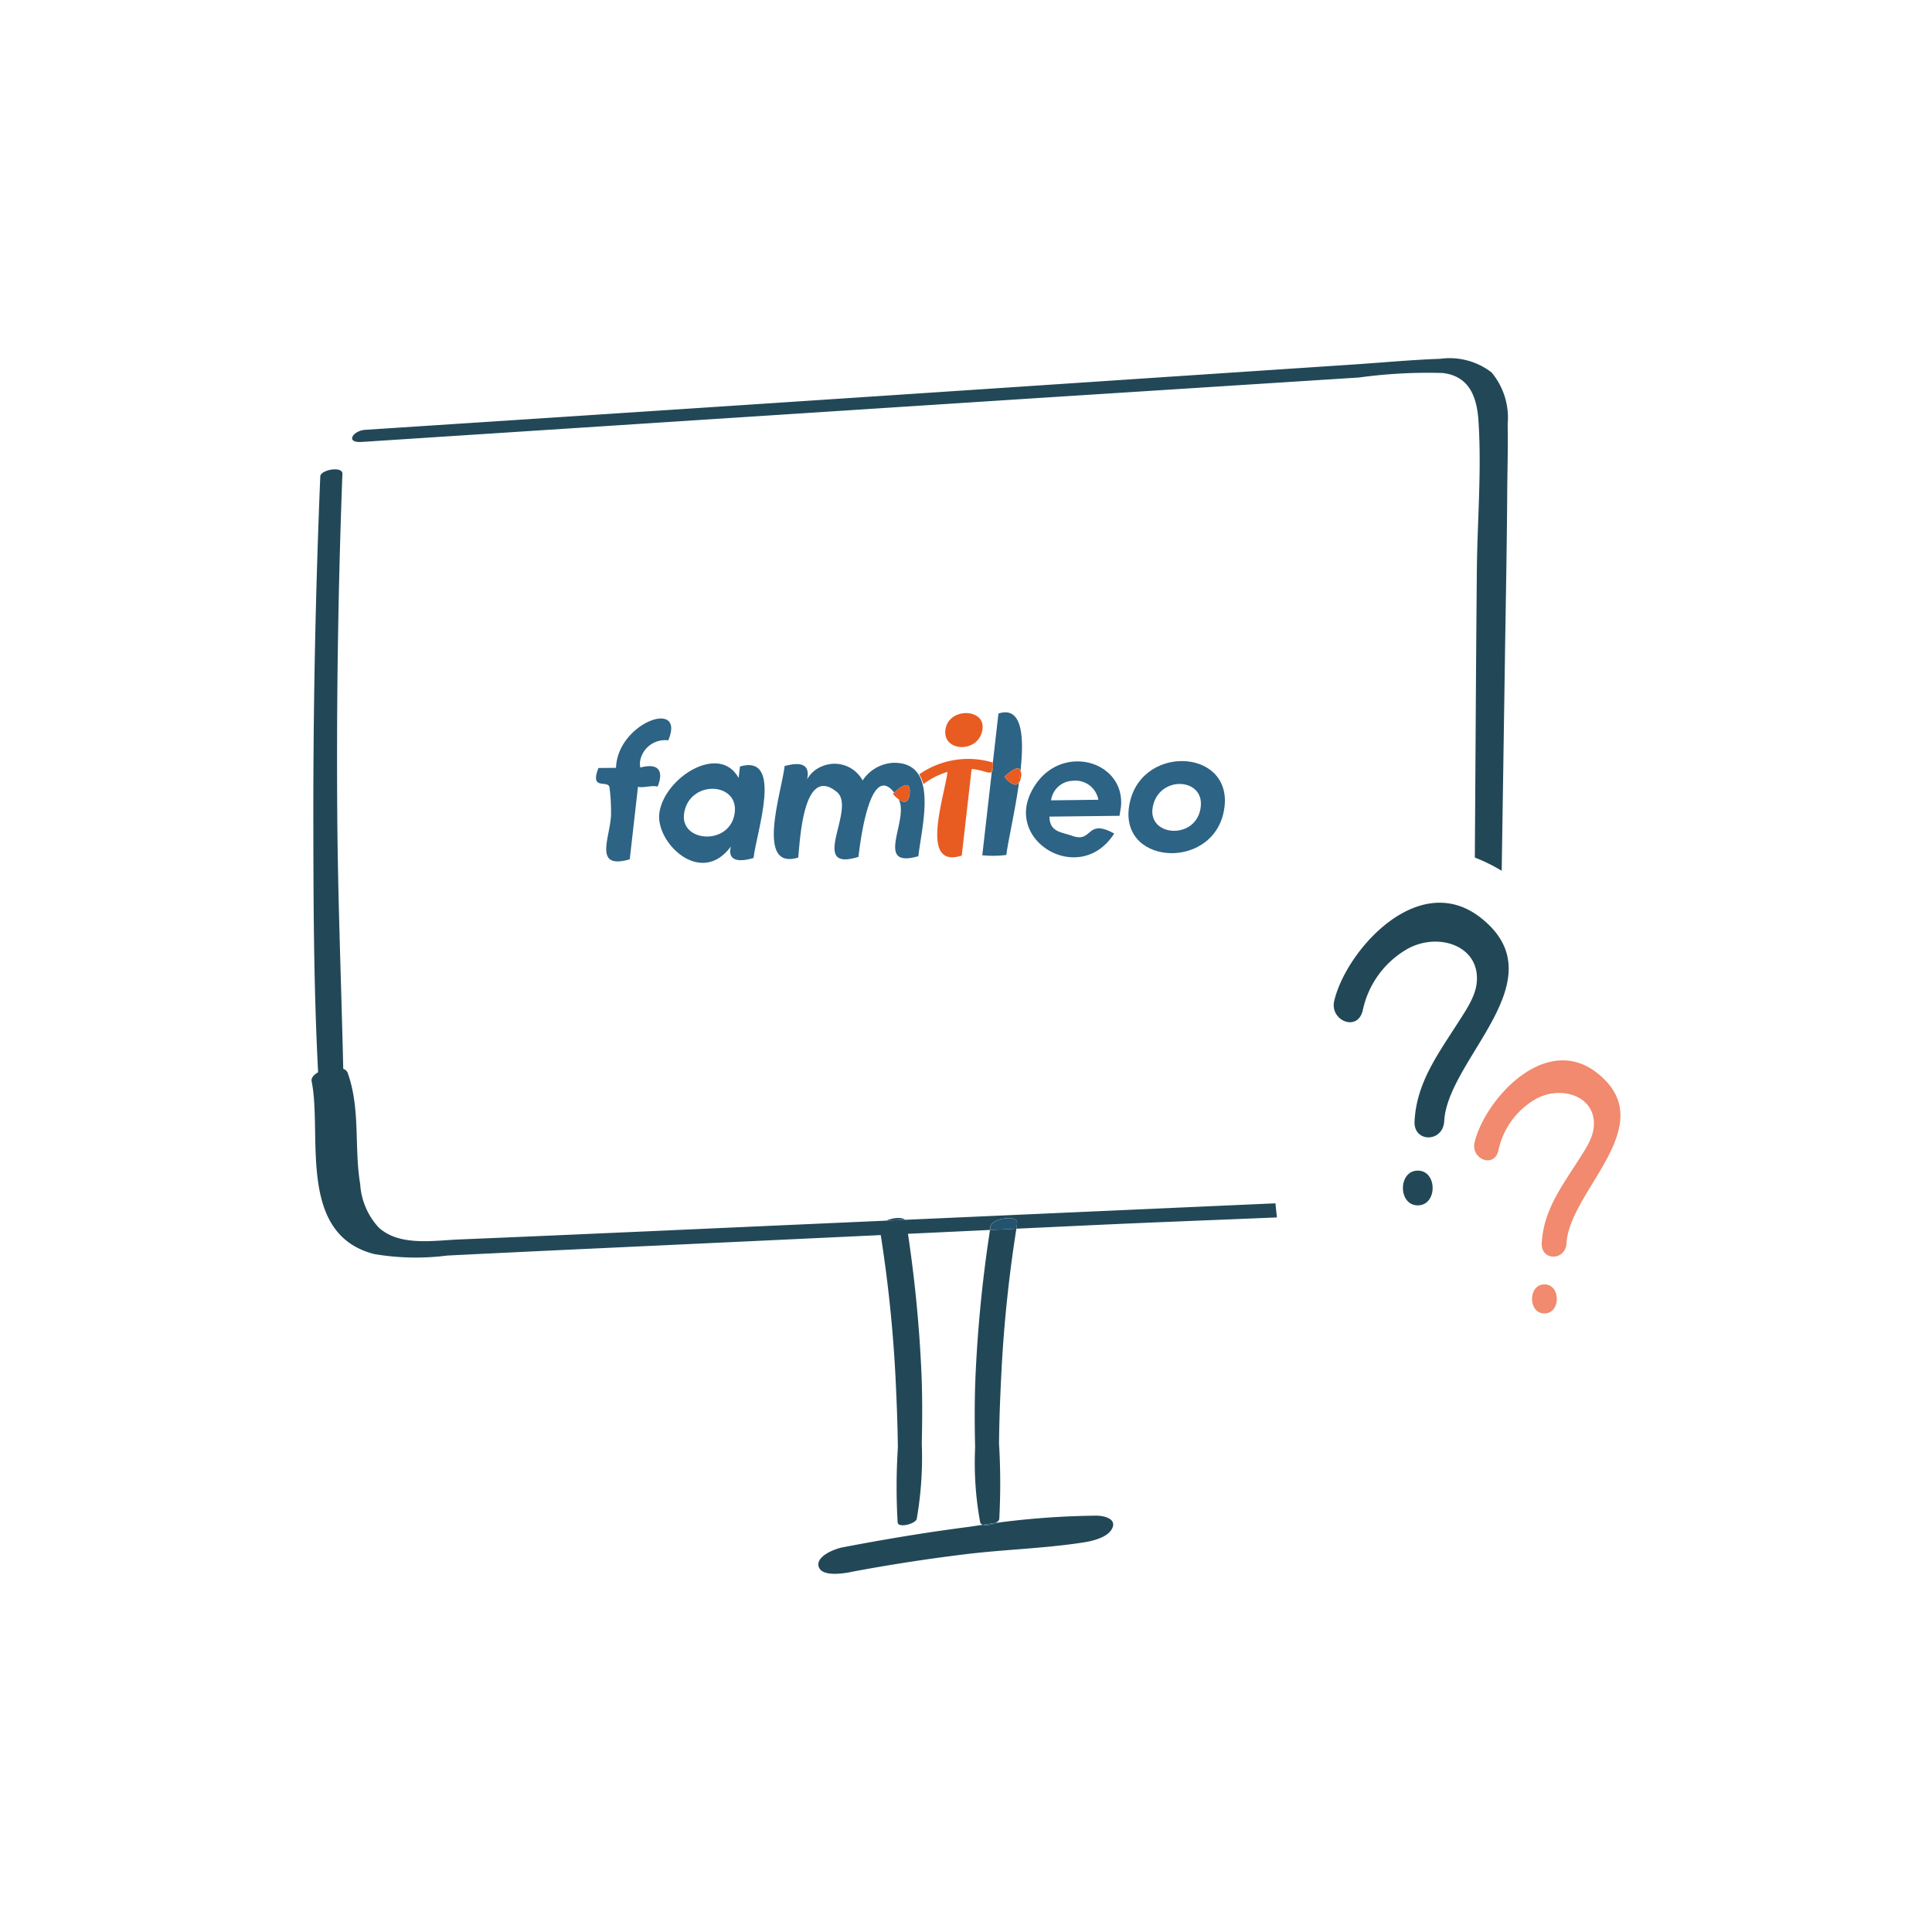 <svg xmlns="http://www.w3.org/2000/svg" width="286" height="286" viewBox="0 0 286 286">
  <g id="Groupe_65" data-name="Groupe 65" transform="translate(1451 -214)">
    <rect id="Rectangle_25" data-name="Rectangle 25" width="286" height="286" transform="translate(-1451 214)" fill="none"/>
    <g id="Groupe_42" data-name="Groupe 42" transform="translate(-2078.69 -131.47)">
      <g id="Calque_3" data-name="Calque 3" transform="translate(673.811 398.495)">
        <g id="Groupe_2" data-name="Groupe 2">
          <path id="Tracé_1" data-name="Tracé 1" d="M927.118,540.668l0-.024c.495-4.341-6.258-4.652-7.112.08C919.216,545.151,926.558,545.626,927.118,540.668Z" transform="translate(-795.49 -474.255)" fill="none"/>
          <path id="Tracé_2" data-name="Tracé 2" d="M893.437,536.242a3.34,3.34,0,0,0-3.126,2.885l7-.086A3.444,3.444,0,0,0,893.437,536.242Z" transform="translate(-780.838 -473.678)" fill="none"/>
          <path id="Tracé_3" data-name="Tracé 3" d="M790.339,542.337c.51-4.51-6.676-4.788-7.49.081C782.1,546.849,789.763,547.366,790.339,542.337Z" transform="translate(-727.688 -475.117)" fill="none"/>
          <path id="Tracé_4" data-name="Tracé 4" d="M856.362,441.608c.119-7.8.272-15.612.32-23.419.025-3.312.131-6.635.064-9.95a10.441,10.441,0,0,0-2.386-7.641,10.187,10.187,0,0,0-7.619-2.01c-4.225.146-8.453.549-12.672.83l-26.694,1.775Q747.5,405.2,687.6,409.1c-1.775.118-3,1.956-.492,1.792l0,0q49.629-3.231,99.265-6.446l48.376-3.094a75.37,75.37,0,0,1,12.333-.669c4.158.448,5.118,3.837,5.338,7.04.492,7.308-.163,14.8-.234,22.118-.135,14.19-.2,28.383-.3,42.577a24.955,24.955,0,0,1,3.977,1.96Q856.117,458,856.362,441.608Z" transform="translate(-679.683 -398.495)" fill="#224857"/>
          <path id="Tracé_5" data-name="Tracé 5" d="M842.034,679.15l2.814-.125C844.366,678.58,842.991,678.7,842.034,679.15Z" transform="translate(-756.972 -551.479)" fill="#245370"/>
          <g id="Groupe_1" data-name="Groupe 1" transform="translate(0 16.452)">
            <path id="Tracé_6" data-name="Tracé 6" d="M816.5,543.376l-16.078.715-38.736,1.726-2.814.125-8.287.369c-18.27.81-36.539,1.654-54.808,2.41-3.953.163-8.917,1.045-12.007-1.744a10.42,10.42,0,0,1-2.76-6.437c-.915-5.518.07-11.114-1.861-16.5a1.059,1.059,0,0,0-.646-.568c-.287-12.574-.8-25.148-.886-37.727q-.185-25.183.761-50.351c.048-1.2-3.234-.609-3.275.371q-1.03,24.847-1.029,49.719c.012,12.791.036,25.676.708,38.491-.625.362-1.055.823-.958,1.344,1.6,7.862-2.239,22.6,9.243,25.565a36.758,36.758,0,0,0,10.843.224q7.517-.373,15.032-.729l26.227-1.224,22.9-1.076a201.554,201.554,0,0,1,2.172,20.755c.179,3.568.32,7.135.364,10.706a90.394,90.394,0,0,0-.035,11.079c.121.893,2.655.181,2.821-.5a52.678,52.678,0,0,0,.751-11.2c.083-3.524.1-7.052-.054-10.573A198.222,198.222,0,0,0,762.1,547.89l12.14-.57c.027-.173.039-.347.067-.52l0,0c.185-1.207,4.161-1.822,3.94-.442-.041.258-.063.518-.1.776l10.706-.5c9.277-.434,18.573-.776,27.865-1.169Q816.6,544.42,816.5,543.376Z" transform="translate(-673.811 -434.723)" fill="#224857"/>
            <path id="Tracé_7" data-name="Tracé 7" d="M868.07,704.152c-.15,3.5-.137,7.018-.054,10.522a48.767,48.767,0,0,0,.751,11.079.538.538,0,0,0,.406.343c.612-.092,1.224-.188,1.838-.27.315-.16.552-.358.578-.569a98.472,98.472,0,0,0-.035-11.2c.032-3.591.182-7.181.365-10.758a200.946,200.946,0,0,1,2.206-21.032l-3.907.183A200.731,200.731,0,0,0,868.07,704.152Z" transform="translate(-769.786 -569.851)" fill="#224857"/>
          </g>
          <path id="Tracé_8" data-name="Tracé 8" d="M872.5,680.052l0,0c-.027.173-.04.347-.067.52l3.907-.184c.04-.258.062-.518.1-.776C876.66,678.23,872.684,678.845,872.5,680.052Z" transform="translate(-771.998 -551.519)" fill="#245370"/>
          <path id="Tracé_9" data-name="Tracé 9" d="M846.543,777.153c-.654.1-1.311.18-1.963.289-6.313.813-12.586,1.85-18.823,3.051-1.241.239-3.934,1.321-3.541,2.821.41,1.557,3.55,1.054,4.635.862l-.007-.012q8.415-1.591,16.951-2.637c5.818-.721,11.767-.862,17.549-1.752,1.452-.221,3.745-.752,4.36-2.151.585-1.327-1.085-1.79-2.28-1.827a120.656,120.656,0,0,0-15.045,1.087A2.8,2.8,0,0,1,846.543,777.153Z" transform="translate(-747.156 -604.456)" fill="#224857"/>
          <path id="Tracé_10" data-name="Tracé 10" d="M872.2,778.189c-.613.083-1.225.178-1.838.27A2.8,2.8,0,0,0,872.2,778.189Z" transform="translate(-770.977 -605.762)" fill="#245370"/>
          <path id="Tracé_11" data-name="Tracé 11" d="M871.583,522.715l-1.411,12.374a15.871,15.871,0,0,0,3.563-.045c.211-1.853,1.263-6.339,1.875-10.7-.69,1.007-2.216-.884-2.159-.89s1.962-1.951,2.384-.928c.557-5.141.217-9.547-3.272-8.414l-.827,7.257C871.8,522.141,871.74,522.525,871.583,522.715Z" transform="translate(-770.882 -461.508)" fill="#2d6385"/>
          <path id="Tracé_12" data-name="Tracé 12" d="M896.021,540.61c-4.155-2.3-3.161,1.407-6.148.361-1.673-.605-3.4-.539-3.436-2.867l10.373-.119.191-1.222.008.026c.82-7.192-9.562-9.936-13.317-2.245C880.026,542.034,891.123,548.317,896.021,540.61Zm-6.217-7.8a3.444,3.444,0,0,1,3.872,2.8l-7,.086A3.34,3.34,0,0,1,889.8,532.807Z" transform="translate(-777.205 -470.243)" fill="#2d6385"/>
          <path id="Tracé_13" data-name="Tracé 13" d="M759.077,526.1a27.617,27.617,0,0,1,.236,3.627c.15,3.352-2.966,8.725,2.77,7.064L763.3,526.06c.88.194,2.064-.268,2.907-.031,1.018-2.54-.071-3.492-2.558-2.82l0,.007a3.1,3.1,0,0,1-.042-.909,3.752,3.752,0,0,1,4.178-3.127c2.632-6.268-7.527-2.615-7.736,4.071l-2.6.022C756.136,526.656,758.794,525,759.077,526.1Z" transform="translate(-714.98 -462.61)" fill="#2d6385"/>
          <path id="Tracé_14" data-name="Tracé 14" d="M786.186,542.871c-.55,2.134,1.152,2.364,3.351,1.7.449-3.883,4.461-15.423-2.006-13.546l-.2,1.7c-2.86-5.212-11.05-.014-11.738,5.208C775.022,542.306,781.754,548.9,786.186,542.871Zm-6.914-4.984c.814-4.869,8-4.591,7.49-.081C786.186,542.835,778.519,542.318,779.272,537.887Z" transform="translate(-724.111 -470.586)" fill="#2d6385"/>
          <path id="Tracé_15" data-name="Tracé 15" d="M812.752,544.411c.264-2.276.685-13.847,5.719-9.708,2.987,2.454-4.361,11.958,3.2,9.606.295-2.536,1.758-14.04,5.294-9.51.59-.541,2.527-2.27,2.286.13h0c-.178,1.6-.978,1.362-1.62.876,1.606,3.011-3.743,10.318,2.906,8.409.531-4.652,3.111-13.909-3.663-13.828l0,0A5.8,5.8,0,0,0,822.288,533a4.726,4.726,0,0,0-5.939-2.122,4.344,4.344,0,0,0-2.278,1.956c.468-2.229-.9-2.625-3.333-1.97C810.3,534.755,806.369,546.357,812.752,544.411Z" transform="translate(-740.711 -470.491)" fill="#2d6385"/>
          <path id="Tracé_16" data-name="Tracé 16" d="M927.191,536.53v.026c1-8.78-12.884-9.229-14.156.128C911.841,545.485,926.134,545.986,927.191,536.53Zm-10.635.121c.854-4.733,7.606-4.422,7.112-.08l0,.024C923.105,541.552,915.763,541.077,916.556,536.651Z" transform="translate(-792.037 -470.181)" fill="#2d6385"/>
          <path id="Tracé_17" data-name="Tracé 17" d="M844.211,540.1a2.022,2.022,0,0,1-.174.154,3.9,3.9,0,0,0,.838.852c-.01-.02-.014-.043-.024-.062A8.138,8.138,0,0,0,844.211,540.1Z" transform="translate(-757.962 -475.796)" fill="#e34300"/>
          <path id="Tracé_18" data-name="Tracé 18" d="M864.827,516.654c.565-3.226-5.1-3.409-5.487.064C858.97,519.912,864.24,520.183,864.827,516.654Z" transform="translate(-765.518 -461.641)" fill="#e85c21"/>
          <path id="Tracé_19" data-name="Tracé 19" d="M881.226,533.755a1.768,1.768,0,0,0-.074-.9q-.1.9-.226,1.818A1.933,1.933,0,0,0,881.226,533.755Z" transform="translate(-776.199 -471.838)" fill="#e34300"/>
          <path id="Tracé_20" data-name="Tracé 20" d="M855.895,531.048c-.426,3.665-4.229,14.419,2.114,12.392l1.459-12.817c1.657.106,2.624.836,2.991.391l.154-1.35h0a12.665,12.665,0,0,0-10.9,1.747,6.554,6.554,0,0,1,.626,1.439A11.346,11.346,0,0,1,855.895,531.048Z" transform="translate(-761.758 -469.808)" fill="#e85c21"/>
          <path id="Tracé_21" data-name="Tracé 21" d="M873.116,530.3l-.154,1.35C873.119,531.463,873.178,531.08,873.116,530.3Z" transform="translate(-772.261 -470.447)" fill="#e34300"/>
          <path id="Tracé_22" data-name="Tracé 22" d="M876.656,533.424c-.057.006,1.469,1.9,2.159.89q.129-.918.226-1.818C878.619,531.472,876.715,533.418,876.656,533.424Z" transform="translate(-774.087 -471.481)" fill="#e85c21"/>
          <path id="Tracé_23" data-name="Tracé 23" d="M846.666,538.9h0c.241-2.4-1.7-.671-2.286-.13a8.158,8.158,0,0,1,.64.944c.011.019.014.042.024.062C845.688,540.262,846.488,540.5,846.666,538.9Z" transform="translate(-758.133 -474.463)" fill="#e85c21"/>
          <path id="Tracé_24" data-name="Tracé 24" d="M1051.906,681.929c0-.018,0-.044,0-.062v.074Z" transform="translate(-860.721 -553.182)" fill="#1e5175"/>
        </g>
      </g>
      <g id="Calque_4" data-name="Calque 4" transform="translate(825.124 479.103)">
        <g id="Groupe_3" data-name="Groupe 3">
          <path id="Tracé_25" data-name="Tracé 25" d="M994.861,578.257c-9.245-7.318-20.013,4.865-21.732,12.3-.666,2.881,3.474,4.648,4.233,1.361a13.713,13.713,0,0,1,6.542-9.042c4.63-2.634,11.026-.482,10.3,5.152-.254,1.988-1.634,3.988-2.713,5.676-3.074,4.811-6.162,8.943-6.468,14.636-.172,3.208,4.219,3.18,4.39,0C989.919,599.032,1006.413,587.4,994.861,578.257Z" transform="translate(-973.057 -576)" fill="#224857"/>
          <path id="Tracé_26" data-name="Tracé 26" d="M995.517,663.326c-2.928,0-2.935,5.147,0,5.147S998.453,663.326,995.517,663.326Z" transform="translate(-983.074 -623.67)" fill="#224857"/>
        </g>
        <g id="Groupe_4" data-name="Groupe 4" transform="translate(20.786 23.336)">
          <path id="Tracé_27" data-name="Tracé 27" d="M1032.4,629.276c-7.731-6.119-16.736,4.068-18.173,10.288-.557,2.41,2.9,3.887,3.54,1.139a11.468,11.468,0,0,1,5.47-7.561c3.872-2.2,9.22-.4,8.617,4.308-.213,1.663-1.367,3.335-2.268,4.747-2.571,4.023-5.153,7.479-5.409,12.239-.144,2.683,3.528,2.659,3.672,0C1028.266,646.649,1042.059,636.922,1032.4,629.276Z" transform="translate(-1014.166 -627.388)" fill="#f18a6e"/>
          <path id="Tracé_28" data-name="Tracé 28" d="M1032.948,700.414c-2.448,0-2.454,4.3,0,4.3S1035.4,700.414,1032.948,700.414Z" transform="translate(-1022.542 -667.252)" fill="#f18a6e"/>
        </g>
      </g>
    </g>
  </g>
</svg>
